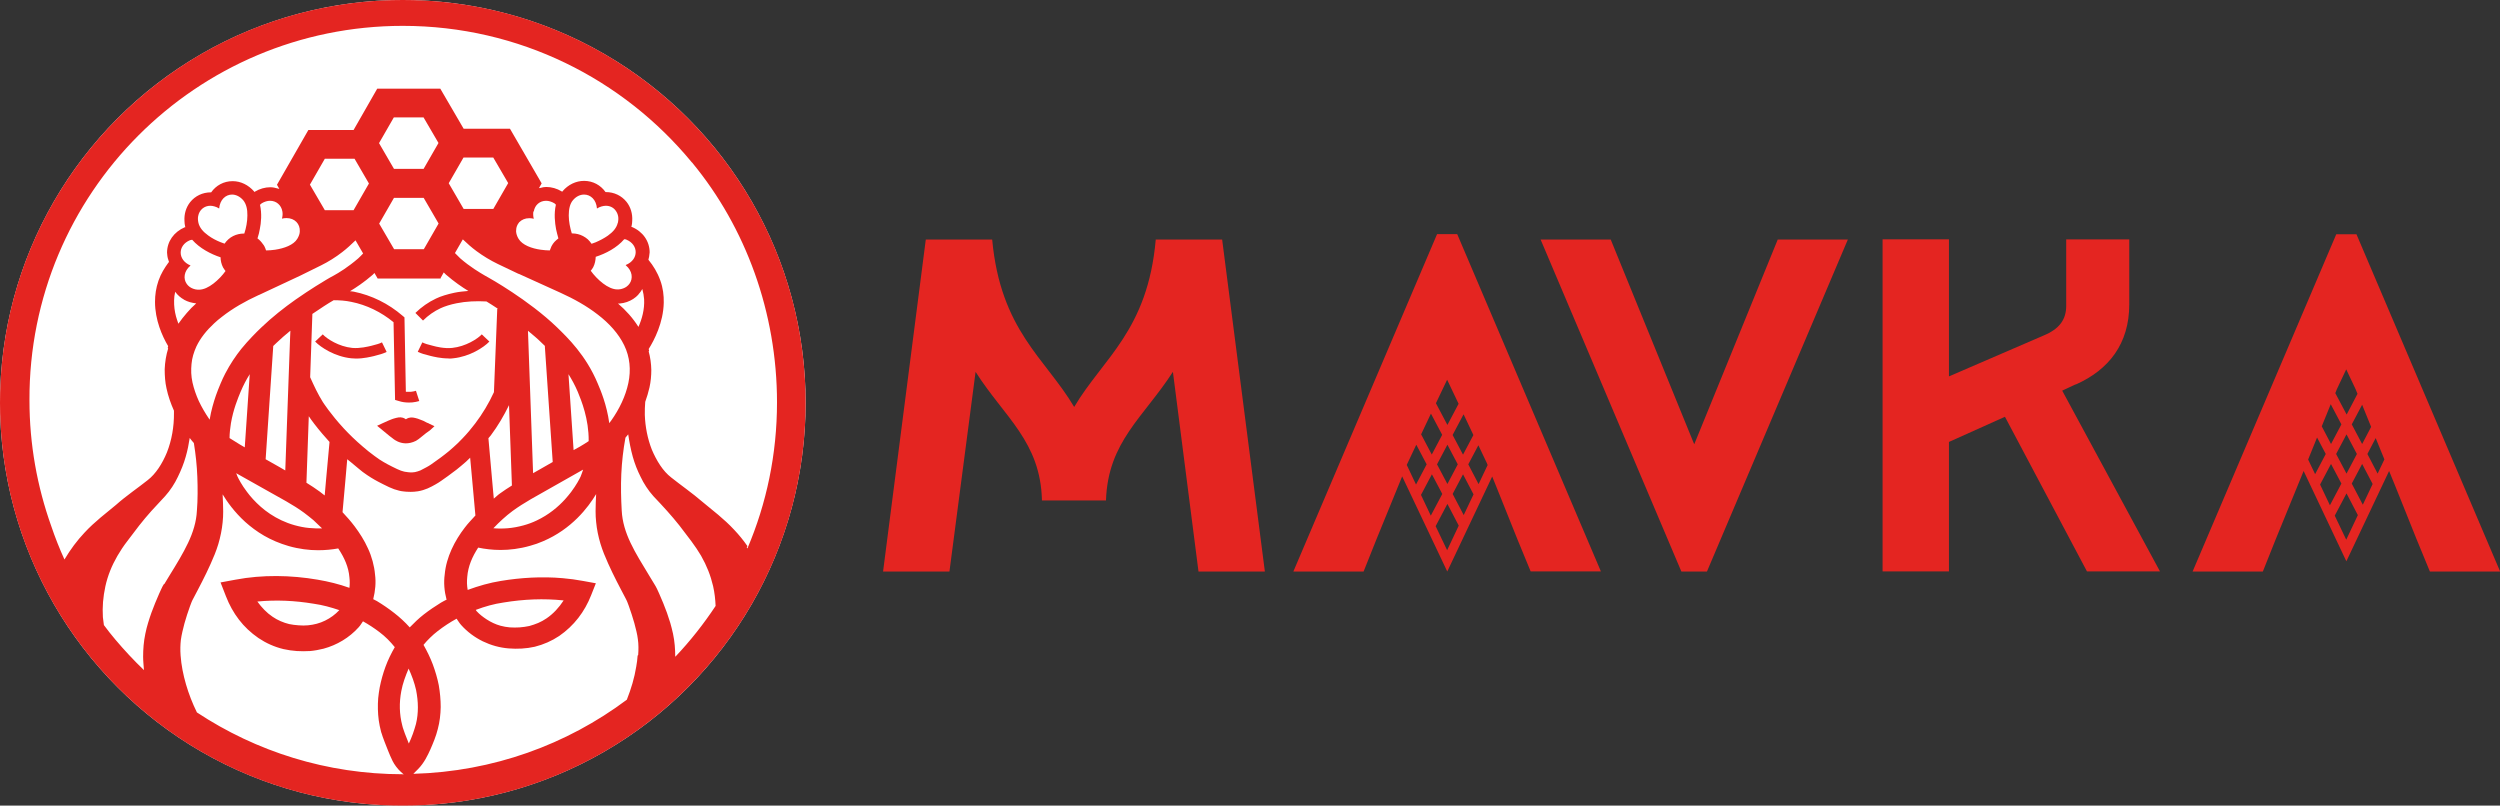 <?xml version="1.0" encoding="UTF-8"?>
<svg id="Layer_2" xmlns="http://www.w3.org/2000/svg" viewBox="0 0 180.79 58.26">
  <rect x="0" y="0" width="180.79" height="58.26" fill="#333333" stroke="none"/>
  <defs>
    <style>
      .cls-1 {
        fill: #fff;
      }

      .cls-2 {
        fill: #e42521;
      }
    </style>
  </defs>
  <g id="Layer_1-2">
    <g>
      <g>
        <path class="cls-2" d="M83.58,17.32c-.58,6.59-3.81,8.58-5.9,12.11-2.09-3.53-5.32-5.52-5.93-12.11h-4.8l-3.09,24.01h4.8l1.89-14.44c2.09,3.29,4.7,5.04,4.8,9.3h4.63c.14-4.25,2.71-6,4.84-9.3l1.85,14.44h4.8l-3.09-24.01h-4.8Z"/>
        <path class="cls-2" d="M103.92,16.94l-10.39,24.39h5.08l.93-2.33,1.61-3.94.25-.61,3.26,6.88,3.25-6.87.24.59,1.58,3.94.96,2.33h5.08l-10.39-24.39h-1.44ZM104.29,31.45l-.75,1.42-.77-1.46.71-1.5.81,1.53ZM103.84,29.16l.81-1.7.83,1.74-.81,1.53-.83-1.57ZM104.67,32.16l.75,1.42-.75,1.42-.75-1.42.75-1.42ZM105.05,31.45l.79-1.49.71,1.5-.75,1.42-.75-1.42ZM101.73,33.62l.69-1.46.75,1.42-.77,1.46-.67-1.42ZM102.76,35.79l.79-1.49.75,1.42-.83,1.57-.71-1.5ZM104.65,39.79l-.83-1.74.85-1.61.82,1.57-.84,1.78ZM105.85,37.25l-.8-1.53.75-1.42.76,1.45-.71,1.5ZM106.92,35l-.74-1.42.73-1.38.61,1.28.06.15-.65,1.37Z"/>
        <polygon class="cls-2" points="122.52 32.13 116.48 17.32 111.41 17.32 121.59 41.33 123.44 41.33 133.63 17.32 128.56 17.32 122.52 32.13"/>
        <path class="cls-2" d="M150.1,27.81c2.4-1.06,3.88-2.95,3.88-5.8v-4.7h-4.56v4.8c0,.99-.48,1.68-1.65,2.16l-6.83,2.95v-9.91h-4.8v24.01h4.8v-9.36l4.05-1.82,5.93,11.18h5.28l-7.07-13.07.96-.45Z"/>
        <path class="cls-2" d="M170.39,16.94h-1.44l-10.39,24.39h5.08l.93-2.33,1.61-3.94.41-1,3.09,6.53,3.09-6.53.41,1,1.58,3.94.96,2.33h5.08l-10.39-24.39ZM170.49,28.47l-.79,1.51-.82-1.55.11-.28.68-1.44.68,1.44.13.32ZM168.55,29.23l.77,1.46-.75,1.42-.67-1.28.65-1.6ZM169.69,31.41l.75,1.42-.75,1.42-.75-1.42.75-1.42ZM170.07,30.69l.75-1.42.65,1.6-.65,1.24-.75-1.42ZM166.92,33.22l.64-1.58.63,1.19-.77,1.46-.51-1.07ZM167.78,35.04l.79-1.49.75,1.42-.83,1.57-.71-1.5ZM169.67,39.03l-.83-1.74.85-1.61.82,1.57-.84,1.78ZM170.87,36.5l-.8-1.53.75-1.42.76,1.45-.71,1.5ZM171.94,34.25l-.74-1.42.6-1.15.63,1.54-.49,1.03Z"/>
      </g>
      <g>
        <circle class="cls-1" cx="29.13" cy="29.13" r="29.13"/>
        <g>
          <path class="cls-2" d="M32.44,25.93c.11,0,.22,0,.34-.02,1.18-.12,2.2-.78,2.61-1.21l-.55-.52c-.31.33-1.17.88-2.14.98-.57.06-1.16-.09-1.38-.15-.4-.1-.57-.15-.78-.25l-.33.68c.27.13.49.19.93.3.21.05.72.18,1.29.18Z"/>
          <path class="cls-2" d="M27.62,24.76c-.2.1-.36.14-.78.25-.22.05-.8.2-1.37.15-.97-.1-1.82-.65-2.13-.98l-.55.52c.4.42,1.43,1.09,2.61,1.21.11.01.23.02.34.02.57,0,1.08-.13,1.3-.18.43-.11.65-.17.92-.3l-.33-.68Z"/>
          <path class="cls-2" d="M30.92,30.59c-.09-.05-.2-.11-.31-.16-.27-.11-.36-.14-.39-.15-.24-.07-.44-.13-.67-.06-.07.02-.14.06-.2.1-.06-.05-.13-.08-.21-.11-.23-.07-.42-.01-.67.06-.04.01-.13.04-.39.15-.17.07-.31.14-.4.18l-.41.19.5.41c.21.18.56.46.7.56.1.07.39.28.83.3.02,0,.04,0,.06,0,.19,0,.44-.04.72-.18.1-.05.24-.16.46-.34.17-.14.38-.31.54-.41l.34-.31-.38-.18s-.07-.04-.11-.06Z"/>
          <path class="cls-2" d="M2.18,29.06s0,.05,0,.08"/>
          <path class="cls-2" d="M29.13,0C13.04,0,0,13.04,0,29.13s13.04,29.13,29.13,29.13,29.13-13.04,29.13-29.13S45.22,0,29.13,0ZM11.86,42.23c-.06.1-.13.2-.19.35l-.16.35c-.2.46-.39.91-.56,1.38-.08.24-.17.48-.24.73-.08.25-.14.51-.2.79-.12.57-.16,1.12-.16,1.66,0,.33.04.65.06.97-.73-.7-1.42-1.44-2.07-2.21-.29-.34-.56-.69-.83-1.05,0,0,0-.01,0-.02-.02-.18-.05-.36-.07-.55-.02-.37-.02-.73.01-1.1.03-.37.09-.75.17-1.13.17-.77.46-1.49.87-2.2.21-.36.44-.71.71-1.06l.86-1.13c.29-.37.57-.7.88-1.05.31-.34.63-.69,1-1.08.37-.41.7-.92.92-1.39.23-.47.43-.96.57-1.46.13-.45.22-.9.29-1.36.09.12.19.25.3.37.13.81.22,1.62.25,2.44.02.41.02.82.02,1.22,0,.41-.02.81-.05,1.22-.02.41-.09.81-.2,1.19-.11.39-.26.77-.44,1.15-.36.76-.83,1.53-1.35,2.37l-.37.61ZM18.82,14.8s.07-.08.11-.1c.2-.12.41-.18.6-.18.44,0,.81.3.89.77.03.16.02.33-.03.52.12-.03.23-.04.33-.04.6,0,.99.43.96.96,0,.17-.07.36-.18.54-.27.45-.95.69-1.61.79-.22.03-.44.05-.65.05-.03-.1-.07-.2-.12-.3-.03-.06-.07-.11-.11-.16-.11-.16-.24-.3-.39-.41.08-.25.14-.48.17-.68.09-.43.16-1.11.01-1.76ZM18.71,21.34l3.01-1.41,1.5-.74c.51-.25,1.07-.6,1.53-.96.34-.26.65-.55.96-.85l.55.95c-.12.12-.23.25-.36.36-.36.31-.71.57-1.02.78-.31.21-.57.36-.75.46l-.26.14s-.42.24-1.04.63c-.41.26-.92.59-1.46.97-.81.57-1.7,1.27-2.47,2.01-.1.09-.2.2-.32.31-.11.11-.23.23-.35.36-.25.26-.51.55-.78.88-.4.5-.8,1.09-1.16,1.78-.12.23-.23.47-.34.73-.05.12-.11.27-.18.44-.05.13-.1.28-.16.43-.16.47-.34,1.07-.45,1.74,0,0-.01-.02-.02-.03,0,0-.01-.02-.02-.03-.28-.41-.53-.84-.74-1.28-.2-.44-.36-.9-.46-1.35-.05-.23-.08-.46-.09-.68s0-.45.02-.66c.02-.22.06-.43.12-.64.06-.21.14-.42.23-.62.29-.61.74-1.17,1.28-1.67.18-.17.37-.33.57-.48.79-.62,1.69-1.13,2.65-1.57ZM30.64,12.21h-2.15s-1.08-1.86-1.08-1.86l1.07-1.86h2.15s1.08,1.85,1.08,1.85l-1.07,1.86ZM31.72,16.16l-1.07,1.86h-2.15s-1.08-1.85-1.08-1.85l1.07-1.86h2.15s.54.93.54.93l.54.93ZM31.86,20.11l.23-.41c.05.05.1.1.15.15.61.53,1.2.93,1.63,1.19-.34.03-.68.06-1.01.13-.51.11-.98.25-1.33.42-.55.26-1.05.61-1.49,1.04l.55.55c.37-.37.8-.67,1.27-.89.3-.14.71-.27,1.16-.36.69-.14,1.42-.17,2.16-.13.24.15.52.32.83.53h-.05s-.24,6.03-.24,6.03c-.37.81-.83,1.57-1.36,2.27-.28.37-.59.74-.92,1.08-.23.24-.44.45-.65.63-.22.2-.42.37-.62.52-.19.15-.38.29-.58.43-.34.25-.52.38-.77.51-.16.09-.29.16-.42.22-.13.05-.25.09-.39.12-.13.02-.25.03-.36.02-.1,0-.19-.02-.26-.03-.06,0-.12-.02-.18-.03-.13-.03-.28-.08-.49-.18-.1-.05-.22-.1-.35-.17-.12-.06-.22-.11-.33-.17-.21-.11-.39-.22-.61-.36-.11-.07-.22-.15-.35-.25-.3-.22-.58-.44-.84-.67-.53-.45-.99-.9-1.38-1.32-.97-1.05-1.5-1.89-1.51-1.9-.18-.29-.34-.58-.49-.88-.15-.3-.29-.61-.43-.92h0s.16-4.58.16-4.58c.3-.2.58-.39.84-.56.26-.17.49-.31.7-.43.43,0,.86.03,1.28.12,1.1.22,2.15.73,3.05,1.47l.11,5.62.27.08c.24.08.49.11.74.11.08,0,.16,0,.24-.01.17-.02.34-.05.5-.1l-.24-.74c-.11.03-.22.06-.34.07-.13.01-.26,0-.39,0l-.1-5.38-.13-.11c-1.03-.89-2.25-1.49-3.54-1.75-.09-.02-.18-.02-.27-.03.43-.26,1.02-.65,1.63-1.18.05-.04.09-.1.14-.14l.23.4h4.56ZM38.6,15.29c.08-.47.44-.77.89-.77.19,0,.39.06.6.18.04.03.07.07.11.1-.15.65-.07,1.32.01,1.76.04.19.1.43.17.68-.1.08-.19.16-.28.25-.08.09-.16.2-.22.32-.02.05-.04.1-.06.15-.02.05-.04.1-.06.15-.2,0-.42-.02-.65-.05-.66-.09-1.34-.34-1.61-.79-.11-.18-.17-.37-.18-.54,0-.14.02-.28.07-.4.03-.08.08-.16.13-.22.01-.02.02-.04.04-.05.17-.17.41-.28.71-.28.11,0,.22.01.33.04-.05-.19-.05-.36-.03-.52ZM37.51,19.8l3.02,1.37c.97.44,1.89.95,2.7,1.58.81.62,1.5,1.37,1.91,2.22.41.84.5,1.78.3,2.73-.2.95-.65,1.88-1.23,2.7-.05.07-.1.13-.15.2-.1.13-.2.27-.3.38-.01.02-.04.05-.08.08.04-.03.06-.06.08-.08.1-.11.2-.25.3-.38-.18-1.32-.62-2.37-.84-2.88-.85-2.03-2.16-3.29-2.94-4.05-2.05-1.98-4.94-3.59-4.98-3.61l-.25-.14c-.34-.2-1.06-.62-1.77-1.24-.13-.12-.25-.25-.38-.38l.57-.99h0c.31.3.64.59.99.85.47.35,1.02.68,1.54.93l1.51.72ZM45.25,19.18c.49.41.54.97.27,1.34-.11.15-.26.27-.46.34-.1.04-.21.06-.33.07-.03,0-.05,0-.08,0-.34,0-.71-.18-1.05-.44-.34-.26-.65-.59-.88-.91.06-.08.13-.16.18-.26.12-.24.17-.49.18-.75.72-.23,1.53-.65,2.06-1.27.05.01.11,0,.16.03.89.37.91,1.44-.04,1.83ZM46.16,21.3c.11-.12.21-.25.29-.4h0c.07.25.11.5.13.74.04.74-.16,1.44-.41,2-.41-.65-.92-1.21-1.48-1.69.04,0,.08,0,.12,0,.37-.03.7-.15.98-.33.14-.09.27-.2.38-.32ZM44.67,16.13c-.04.17-.13.34-.25.49-.12.15-.28.29-.46.42-.27.19-.58.35-.88.48-.1.04-.2.08-.3.11-.08-.12-.17-.22-.27-.32-.1-.09-.22-.17-.35-.24-.12-.06-.24-.11-.37-.14-.13-.03-.26-.05-.39-.05-.02,0-.03,0-.05,0-.12-.39-.22-.86-.22-1.3,0-.44.08-.85.31-1.11.23-.27.52-.4.8-.4.46,0,.88.36.93,1.01.11-.07.22-.12.33-.15.11-.03.21-.05.31-.05.3,0,.56.13.72.36.08.11.14.24.17.39.03.15.02.31-.02.49ZM37.07,36.95c.41-.3.86-.58,1.32-.85.47-.27.95-.53,1.43-.81l2.35-1.33c-.06.17-.11.33-.18.5-.08.17-.3.6-.69,1.12-.13.17-.28.35-.44.53-.5.55-1.18,1.12-2.05,1.53-.29.14-.61.26-.94.35-.4.11-.78.18-1.15.21-.37.03-.71.03-1.04,0,.43-.45.89-.88,1.39-1.25ZM35.57,34.51c-.08-.96-.17-1.91-.25-2.82.05-.07.12-.13.17-.2.25-.34.49-.69.71-1.06.22-.37.42-.74.61-1.13l.21,5.81c-.29.18-.58.37-.87.58-.16.11-.29.25-.44.37-.05-.51-.09-1.03-.14-1.55ZM39.97,33.41l-.91.52c-.17.1-.34.19-.51.29h0s-.37-10.3-.37-10.3c.35.29.7.58,1.01.89.07.07.15.15.23.22h-.02s.57,8.38.57,8.38ZM41.93,32.3l-.45.25-.37-5.49c.24.38.47.8.67,1.27.26.63.81,1.97.79,3.57.23-.15.45-.3.66-.47-.22.17-.44.32-.66.47-.2.13-.41.27-.64.4ZM35.68,15.11h-2.15s-1.08-1.86-1.08-1.86l1.07-1.86h2.15s1.08,1.85,1.08,1.85l-1.07,1.86ZM32.32,43.35c-.14.08-.29.14-.43.23-.42.26-.84.54-1.25.86-.36.28-.69.6-1.01.93-.34-.38-.72-.73-1.12-1.04-.41-.32-.82-.6-1.25-.86-.09-.05-.18-.09-.27-.14.15-.6.21-1.21.13-1.79-.05-.61-.24-1.31-.51-1.88-.26-.58-.6-1.11-.96-1.59-.27-.36-.57-.7-.88-1.03.07-.76.14-1.54.21-2.33.04-.5.09-1,.13-1.5.18.15.38.3.56.46.19.15.36.31.56.46.45.33.79.53,1.13.71.11.06.23.12.35.18.16.08.3.15.43.21.26.12.49.2.71.25.11.03.22.05.34.06.05,0,.13.02.21.02.09,0,.19.01.3.01.15,0,.33-.01.52-.04.54-.09.92-.3,1.26-.49.16-.09.29-.17.43-.27.14-.1.29-.2.48-.34.21-.15.41-.3.63-.47.21-.17.43-.35.68-.57.1-.09.2-.2.3-.29.05.5.09,1.02.14,1.53.08.9.16,1.79.24,2.65-.26.29-.54.57-.77.88-.71.92-1.34,2.12-1.45,3.39-.08.58-.03,1.2.13,1.8ZM23.28,38.21c-.3.01-.61,0-.94-.03-.33-.03-.68-.1-1.04-.2-.68-.19-1.26-.48-1.76-.81-.25-.17-.48-.34-.68-.52-.41-.36-.75-.74-1-1.08-.39-.51-.61-.95-.69-1.12-.04-.08-.05-.16-.09-.23l2.17,1.22c.97.55,1.94,1.05,2.74,1.64.23.17.45.35.67.53.21.19.42.39.62.59h0,0ZM16.97,31.91c-.12-.08-.25-.15-.37-.23,0-.37.05-.73.1-1.07.17-1.01.51-1.82.7-2.28.2-.47.42-.89.66-1.27l-.36,5.29-.36-.21c-.13-.08-.25-.16-.37-.23ZM19.75,25.03h0c.08-.08.16-.16.24-.23.31-.3.65-.59.99-.87,0,0,.01,0,.02-.01l-.02.44-.35,9.66-.43-.25-.99-.56.55-8.18h-.02ZM23.12,35.55c-.31-.23-.64-.44-.96-.64l.17-4.81c.18.27.51.72.98,1.27.16.18.33.38.52.59-.04.43-.08.87-.12,1.31-.04.44-.08.87-.12,1.31-.04.42-.07.84-.11,1.25-.06-.05-.12-.09-.18-.14-.06-.05-.12-.1-.18-.14ZM22.42,13.34l1.07-1.86h2.15s1.04,1.79,1.04,1.79l-1.11,1.93h-2.08s-1.08-1.85-1.08-1.85ZM17.68,16.89s-.03,0-.05,0h0c-.26,0-.53.06-.77.18-.26.13-.46.32-.62.55-.1-.03-.2-.07-.3-.11-.3-.12-.61-.28-.88-.48-.18-.13-.34-.27-.46-.42-.12-.15-.21-.32-.25-.49-.04-.18-.05-.34-.02-.49.08-.45.44-.75.88-.75.1,0,.21.02.31.05.11.03.22.08.33.15.05-.64.47-1.01.93-1.01.27,0,.56.13.8.4.23.27.32.67.31,1.11,0,.44-.09.91-.22,1.3ZM15.95,18.59c0,.26.06.51.18.75.05.1.12.17.18.26-.23.32-.54.65-.88.91-.34.26-.7.44-1.05.44-.03,0-.05,0-.08,0-.12-.01-.23-.03-.33-.07-.2-.07-.36-.2-.46-.34-.27-.37-.22-.93.27-1.34-.95-.39-.94-1.46-.04-1.83.05-.02.11-.02.16-.03.53.61,1.35,1.04,2.06,1.27ZM13.32,21.68c.13.07.27.13.41.17.15.04.3.07.46.09-.24.21-.47.44-.68.69s-.42.5-.61.78c-.06-.17-.12-.34-.17-.52-.1-.37-.15-.76-.14-1.17,0-.2.03-.41.08-.62.17.24.39.43.64.57ZM29.13,55.99c-5.5,0-10.62-1.65-14.89-4.47-.32-.65-.59-1.34-.79-2.03-.2-.69-.34-1.39-.39-2.09-.03-.4-.02-.78.02-1.13.05-.36.15-.78.26-1.19.12-.41.25-.84.4-1.24l.11-.29c.02-.07.08-.17.13-.27l.32-.61c.42-.8.84-1.63,1.23-2.59.1-.24.18-.49.26-.74.15-.51.26-1.04.31-1.56.03-.26.04-.53.04-.78,0-.42-.02-.83-.04-1.25.32.53.85,1.28,1.63,1.99.39.35.85.7,1.37,1,.52.3,1.12.56,1.78.75.38.11.75.18,1.1.23.36.05.7.07,1.03.07.53,0,1.01-.05,1.45-.13.22.33.41.67.55,1.02.14.35.23.7.26,1.08.03.26.03.51,0,.75-.75-.27-1.53-.46-2.3-.59-1.92-.33-3.99-.37-5.94,0l-1.08.2.39,1c.24.62.55,1.18.94,1.69.39.51.86.95,1.41,1.33.55.37,1.15.64,1.81.8.32.07.64.12.96.14.32.02.64.02.97,0,.33-.03.65-.09.97-.17.96-.26,1.86-.79,2.54-1.55.12-.13.21-.29.31-.43.41.23.81.49,1.19.78.21.16.41.33.59.51.18.18.36.38.52.58,0,0,0,0,0,0-.26.45-.49.92-.67,1.41-.18.49-.32.99-.42,1.5-.05.26-.08.52-.11.78-.04.53-.03,1.07.04,1.6.04.27.09.53.16.79.01.07.04.13.06.19.04.13.08.26.13.38.02.06.05.13.07.19l.26.66c.09.23.19.46.32.73.13.26.35.56.58.77l.22.2s-.05,0-.08,0ZM24.53,44.13c-.29.31-.63.56-1.02.75-.38.19-.81.3-1.24.34-.22.02-.45.02-.68,0-.23-.01-.46-.05-.68-.09-.41-.1-.84-.28-1.2-.53-.42-.28-.79-.67-1.1-1.1,1.35-.13,2.7-.07,4.08.16.64.09,1.25.26,1.84.46ZM29.57,53.78s-.02-.05-.03-.07l-.26-.66c-.06-.2-.15-.39-.19-.59-.21-.8-.23-1.64-.07-2.48.05-.28.13-.56.22-.83.09-.27.2-.54.31-.8h0c.11.25.22.5.31.76.09.26.17.52.23.79.08.41.13.83.13,1.24,0,.41-.04.82-.14,1.22-.06.21-.13.45-.22.7-.09.25-.19.49-.3.72ZM46.11,47.41c-.02.27-.05.54-.1.8-.13.81-.37,1.61-.68,2.39-4.33,3.24-9.66,5.2-15.44,5.36l.19-.19.16-.16c.44-.45.69-.99.89-1.43.19-.44.4-.93.53-1.46.14-.52.2-1.06.21-1.59,0-.53-.05-1.06-.14-1.58-.1-.51-.25-1.01-.43-1.5-.18-.48-.41-.95-.67-1.41,0,0,0,0,0-.01.15-.18.31-.36.48-.52.17-.17.35-.32.54-.47.22-.17.44-.33.67-.48.23-.15.46-.29.7-.42.11.16.21.33.34.47.44.49.97.88,1.56,1.17.58.28,1.22.46,1.86.51.64.05,1.27.02,1.89-.12.64-.16,1.23-.42,1.77-.78,1.07-.74,1.84-1.75,2.31-2.95l.34-.86-.93-.17c-.49-.09-.98-.16-1.48-.2-1.49-.13-3.01-.04-4.46.2-.81.13-1.61.36-2.4.65-.03-.15-.04-.31-.05-.47,0-.16,0-.32.02-.48.06-.76.36-1.45.79-2.11.48.1,1.02.17,1.62.17.33,0,.67-.02,1.03-.07.36-.05.72-.12,1.1-.23.33-.09.65-.2.94-.33,2.07-.88,3.26-2.44,3.84-3.41-.02.41-.04.83-.04,1.24,0,.26.01.52.04.78.05.53.16,1.06.31,1.56.08.25.16.5.26.74.39.96.81,1.79,1.23,2.59l.32.61c.05.1.11.21.13.27l.11.29c.15.41.28.83.4,1.24.11.41.22.83.26,1.19.05.35.05.73.02,1.13ZM34.42,44.1c.64-.24,1.3-.43,2-.53,1.46-.24,2.9-.3,4.34-.15-.33.51-.75.97-1.24,1.3-.19.13-.39.24-.6.33-.21.09-.43.16-.64.22-.23.05-.46.08-.7.1s-.47.01-.71,0c-.23-.02-.46-.06-.68-.12-.36-.1-.69-.26-1-.46-.26-.17-.51-.36-.72-.59-.03-.03-.04-.06-.06-.09ZM48.83,47.48c0-.53-.04-1.09-.16-1.65-.06-.28-.13-.54-.2-.79-.08-.25-.16-.49-.24-.73-.17-.47-.36-.93-.56-1.38l-.16-.35c-.03-.07-.07-.14-.1-.19-.03-.06-.06-.1-.09-.15l-.37-.61c-.51-.84-.99-1.61-1.35-2.37-.18-.38-.33-.76-.44-1.15-.11-.39-.18-.78-.2-1.19-.05-.88-.07-1.76-.03-2.64s.14-1.76.3-2.63c.03-.04.06-.08.1-.12.03-.04.07-.08.1-.12.08.54.18,1.08.33,1.62.14.5.33.99.57,1.46.22.47.55.98.92,1.39.74.78,1.3,1.39,1.88,2.12l.86,1.13c.27.36.5.71.71,1.06.41.72.69,1.43.87,2.2.11.49.16.96.18,1.43-.86,1.3-1.83,2.53-2.9,3.66ZM50.07,11.78c3.85,4.67,6.12,10.8,6.12,17.32,0,3.75-.76,7.32-2.14,10.56-.02-.02-.04-.04-.05-.06.02-.04.04-.07.05-.11-.29-.42-.61-.81-.95-1.17-.37-.4-.77-.76-1.16-1.09l-1.12-.92c-.74-.64-1.63-1.26-2.28-1.78-.6-.46-1.06-1.21-1.4-2.01-.31-.79-.48-1.65-.51-2.52,0-.31,0-.63.03-.94.12-.34.23-.69.31-1.05.09-.41.13-.83.13-1.26-.01-.45-.07-.9-.19-1.34,0-.01.02-.03.03-.04-.01-.04-.01-.09-.03-.13.4-.64,1.06-1.9,1.09-3.35.01-.52-.05-1.06-.25-1.61-.21-.59-.52-1.08-.84-1.47,0-.01-.02-.02-.02-.03.04-.14.07-.29.08-.45,0-.03.01-.05.01-.08,0-.8-.49-1.51-1.29-1.84,0,0,0,0-.01,0-.01,0-.02,0-.03,0,0-.01.01-.03.02-.04.03-.14.05-.27.05-.41.03-.5-.11-.98-.41-1.36-.36-.45-.9-.71-1.49-.71h-.03c-.35-.5-.91-.81-1.55-.81h0c-.59,0-1.15.27-1.56.75,0,.01-.02.02-.03.04-.01,0-.02-.02-.03-.03-.35-.21-.74-.32-1.12-.32-.15,0-.29.03-.42.07-.04,0-.07,0-.11.02l.15-.26.05-.09-2.29-3.95h-3.35s-1.69-2.9-1.69-2.9h-4.56s-1.71,2.99-1.71,2.99h-3.27s-2.27,3.96-2.27,3.96l.05.09.12.21s-.08-.02-.12-.03c-.17-.05-.35-.09-.53-.09-.38,0-.77.11-1.12.32-.01,0-.02.02-.03.03,0-.01-.02-.02-.02-.04-.42-.48-.97-.75-1.56-.75-.64,0-1.2.31-1.55.81h-.03c-.59,0-1.13.26-1.49.71-.3.38-.44.86-.41,1.36,0,.14.02.27.05.41,0,.01.01.03.02.04-.01,0-.02,0-.03,0,0,0,0,0-.01,0-.8.34-1.29,1.04-1.29,1.84,0,.03,0,.07.01.1.01.2.06.39.13.57-.01.02-.02.04-.04.05-.27.37-.54.79-.72,1.31-.18.52-.25,1.03-.25,1.53,0,1.31.52,2.48.95,3.2-.01.04-.02.08-.03.12,0,.02.02.04.03.05-.15.49-.23.99-.25,1.5,0,.47.03.94.13,1.38.12.57.31,1.1.54,1.62,0,.05,0,.1,0,.16,0,0,0,0,0,.01.01.98-.16,1.96-.51,2.85-.33.8-.8,1.55-1.4,2.01-.65.52-1.55,1.13-2.28,1.78l-1.12.92c-.39.33-.79.69-1.16,1.09-.53.56-1.02,1.22-1.43,1.91,0,.01-.01.02-.02.03-.36-.79-.68-1.6-.96-2.43-1.01-2.84-1.57-5.89-1.57-9.08C2.07,13.99,14.19,1.87,29.13,1.87c8.42,0,15.94,3.85,20.9,9.87l.04.03Z"/>
        </g>
      </g>
    </g>
  </g>
</svg>
